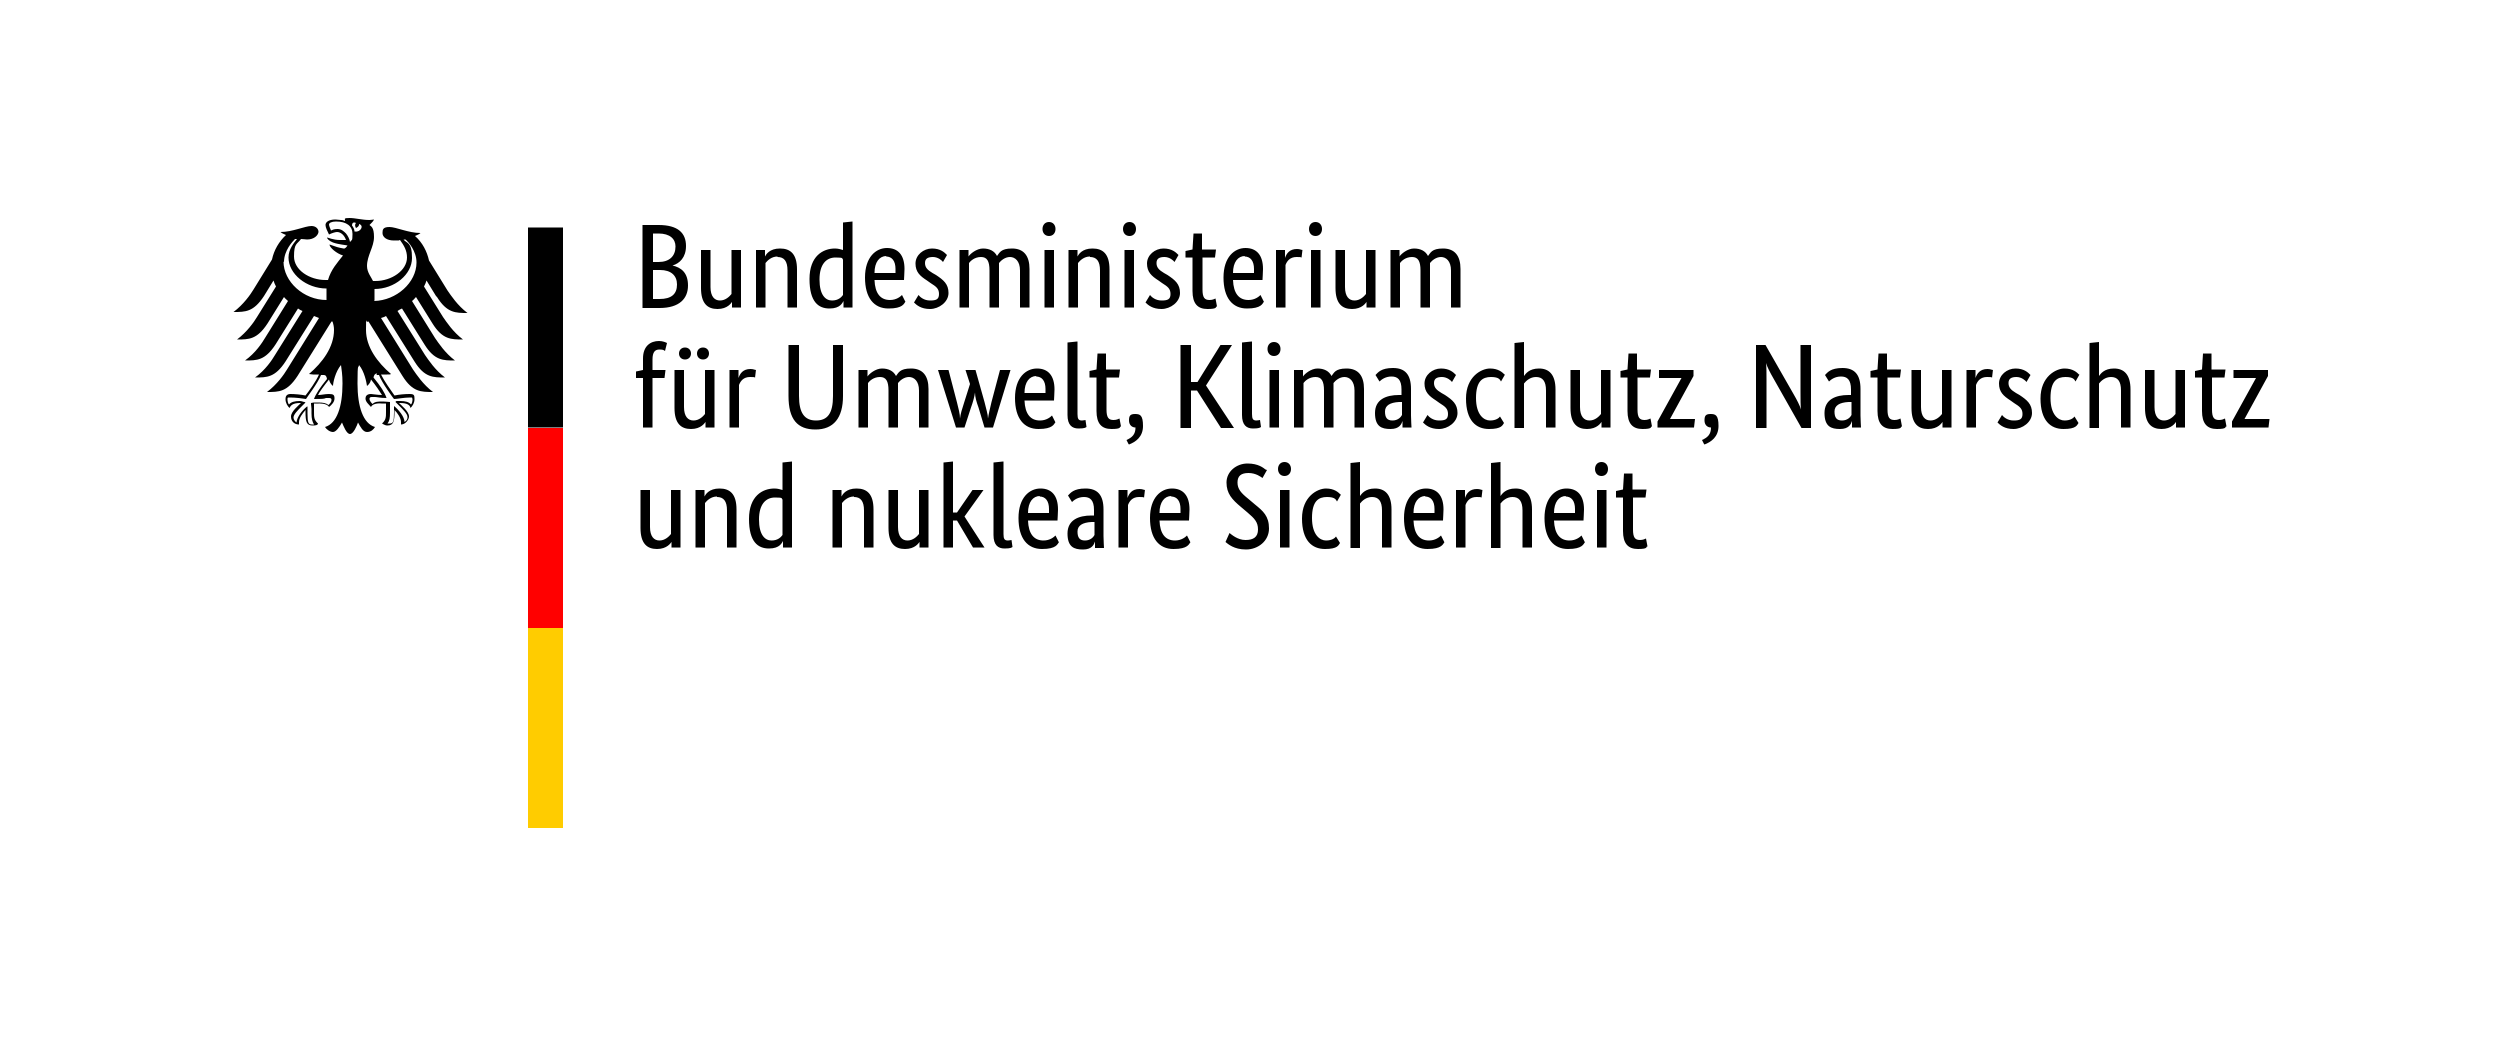 <?xml version="1.0" encoding="UTF-8"?>
<svg xmlns="http://www.w3.org/2000/svg" id="Ebene_1" version="1.1" viewBox="0 0 500 209.1">
  <defs>
    <style>
      .st0 {
        fill: #fc0;
      }

      .st1 {
        fill: #fff;
      }

      .st2 {
        fill: red;
      }
    </style>
  </defs>
  <path class="st1" d="M0,0h500v209.1H0V0Z"></path>
  <g>
    <path d="M74.9,60.1c0-.4,0-.9,0-1.4s0-.6,0-.9c4,0,7.5-2.9,7.5-6.2s-1.1-2.9-1.7-3.7c.1,0,.3,0,.4,0,.6.5,2.2,2.3,2.2,4.6,0,4-4,7.6-8.5,7.7M70.9,46.3c0-.4-.2-.8-.5-1.2,0-.4.2-.8.8-.5-.4.4,0,1,0,1,0,0,.7-.3.6-.8,1.1.3.3,1.7-.8,1.5M70,48.4c-.1-.6-.4-1.2-.8-1.7-.4-.4-.9-.9-1.7-.9s-1,.2-1.3.3c-.1-.3-.4-.9-.4-1.2s.5-.6,1.4-.6c2.1,0,3.3.9,3.3,2.5s-.2,1.1-.4,1.5M75.3,75c.2,0,.4,0,.5,0,.6,1.6,2.9,4.7,3,4.8h0s0,0,0,0c.6,0,2-.3,3.2-.3h0c.1,0,.3,0,.4,0,0,0,.1.2.1.4,0,.3-.1.8-.3,1-.4-.5-1.1-.7-2.2-.7s-.7,0-.9.2h0s0,0,0,0l.6.6c1,1,1.8,1.8,1.8,2.4s-.3.8-.6,1c0-1-1.1-2.4-2.1-3.2h0c0,0,0,.3,0,.3,0,.2,0,.6,0,1,0,1.9-.2,2.2-.9,2.2s-.3,0-.4,0c.4-.5.5-1.1.5-2.2v-.5s0-.4,0-.4c0-.4,0-.8,0-1v-.2s0,0,0,0c-.3,0-.9-.1-1.4-.1-1,0-1.6,0-2.1.5-.3-.3-.6-.7-.6-1,0-.4.3-.4.6-.4s.3,0,.5,0c.4,0,1,.2,2.3.2h0,0c-.3-1-1.2-2.4-2.6-4.1.1-.5.3-.8.7-.8M62.9,79.8h0c0,0,0,0,0,0,1.3,0,1.9,0,2.3-.2.2,0,.4,0,.5,0,.3,0,.6,0,.6.4s-.3.7-.6,1c-.5-.4-1.1-.5-2.1-.5s-1,0-1.4.1h0s0,0,0,0v.2c0,.3.1.6.1,1v.4s0,.5,0,.5c0,1.1.2,1.7.5,2.2-.1,0-.3,0-.4,0-.7,0-.9-.3-.9-2.2s0-.8,0-1v-.4s-.1,0-.1,0c-1,.8-2,2.1-2.1,3.2-.3-.2-.6-.6-.6-1,0-.6.8-1.4,1.8-2.4l.6-.6h0c0,0-.2-.1-.2-.1-.2,0-.6-.2-.9-.2-1.1,0-1.8.2-2.2.7-.2-.2-.3-.7-.3-1s0-.3.1-.4c0,0,.2,0,.4,0h0c1.2,0,2.6.2,3.2.3h0s0,0,0,0c0-.1,2.4-3.2,3-4.8.1,0,.3,0,.5,0,.5,0,.6.3.7.8-1.4,1.7-2.3,3.1-2.6,4M56.8,52.4c0-2.3,1.7-4.1,2.2-4.6.1,0,.3,0,.4,0-.6.8-1.7,2-1.7,3.7,0,3.3,3.6,6.2,7.6,6.2,0,.3,0,.6,0,.9,0,.5,0,1,0,1.4-4.6,0-8.6-3.7-8.6-7.7M87.4,59.4c2,3.2,3.7,3.2,6.1,3.2-2-1.5-3.3-3.5-4-4.5l-3.7-6c-.4-1.8-1.3-3.6-2.8-4.9.5-.2.9-.4,1.1-.6-2.4,0-4.9-1.2-6.2-1.2s-1.4.5-1.4,1.2c0,.8.8,1.5,2.3,1.5s.7,0,1.2-.1c.8,1.1,1.4,2.1,1.4,3.5,0,2.6-3.1,4.7-6.3,4.7s-.4,0-.5,0c-.3-.7-1.2-1.7-1.2-3,0-2.1,1.4-3.8,1.4-5.8s-.6-2.1-.9-2.4c.4-.4.8-.8.9-1.1-.2,0-.5.1-.9.1-1.5,0-2.8-.4-4-.4s-.9.2-.9.4,0,.2,0,.2c-.3-.1-.5-.2-.8-.2-.4,0-.7-.1-1.1-.1-1.5,0-2,.6-2,1.1s.4,1.3.7,1.9c.6-.3,1.3-.5,1.6-.5.8,0,1.5.7,1.8,1.6-.5,0-.6,0-1.2,0-1.4,0-2.4-.5-2.6-.5s0,0,0,0c0,.2.4.7,1.2,1,1.1.4,2.6.5,2.9.6,0,0-.3.5-.6.6,0,0-.1,0-.2,0-1.1-.2-1.4-.3-2.8-.8,0,0,0,0,0,0,0,.6,1.4,1.8,2.7,2.2-1.1,1.4-2.4,2.8-3,4.9-.2,0-.4,0-.5,0-3.2,0-6.3-2-6.3-4.7s.6-2.4,1.4-3.5c.5,0,.9.1,1.2.1,1.4,0,2.2-.8,2.3-1.5,0-.7-.6-1.2-1.4-1.2-1.3,0-3.8,1.2-6.2,1.2.2.2.6.4,1.1.6-1.4,1.3-2.4,3-2.8,4.9l-3.7,6c-.6,1-2,3-4,4.5,2.4,0,4,0,6.1-3.2l1.9-3.1c.1.4.3.8.5,1.2l-3.8,6.1c-.6,1-2,3-4,4.5,2.4,0,4,0,6.1-3.2l3.3-5.3c.2.3.5.5.8.8l-4.6,7.4c-.6,1-1.9,3-4,4.5,2.4,0,4,0,6.1-3.2l4.5-7.2c.3.2.6.4.9.5l-5.5,8.8c-.6,1-1.9,3-4,4.5,2.4,0,4,0,6.1-3.2l5.7-9.1c.3.1.7.3,1,.4l-6.4,10.3c-.6,1-2,3-4,4.5,2.4,0,4,0,6.1-3.2l6.8-10.9c0,0,.1,0,.2,0,.2.6.3,1.1.3,1.7,0,3.4-2.3,6.5-5,8.8.2,0,.5.1.8.1.6,0,.9,0,1.2,0-.6,1.4-2,3.3-2.7,4.2-.9-.2-2.2-.3-3-.3s-1,.5-1,1c0,.8.4,1.4.8,1.8.2-.4.5-1,2.1-1s0,0,.2,0c-.5.5-2,1.7-2,2.7s.7,1.6,1.6,1.6c0-.2,0-.4,0-.5,0-.8.7-1.7,1.3-2.4,0,.2,0,.2,0,.4,0,1.9.2,2.7,1.4,2.7s1-.3,1.1-.4c-.8-.7-.8-1.3-.8-2.3,0-.3,0-.5,0-.9,0-.2,0-.6,0-.8.4,0,.6,0,.9,0,0,0,1.7-.1,2.1.7.5-.4,1.1-1,1.1-1.7s-.2-.9-1.1-.9-1.4.2-2.2.2c.2-.5,1.3-2,2.2-3.1.1.4.3.9.8,1.3,0-.7.5-2.9,1.6-4.2.1.9.3,1.8.3,3.7,0,4.6-1.1,8-3.5,8.7.3.5,1,1,1.6,1s1.3-1,1.8-1.9c.3.7.9,2.3,1.6,2.3s1.4-1.7,1.6-2.3c.5.9,1,1.9,1.8,1.9s1.3-.5,1.6-1c-2.4-.7-3.5-4.1-3.5-8.7s.2-2.8.3-3.7c1.1,1.3,1.5,3.5,1.6,4.2.5-.4.7-.8.8-1.3.9,1.1,1.9,2.6,2.2,3.1-.9,0-1.9-.2-2.2-.2-.9,0-1.1.5-1.1.9,0,.7.7,1.2,1.1,1.7.4-.9,2.1-.7,2.1-.7.3,0,.5,0,.9,0,0,.2,0,.5,0,.8,0,.4,0,.6,0,.9,0,1,0,1.6-.8,2.3.1,0,.5.4,1.1.4,1.2,0,1.4-.9,1.4-2.7s0-.2,0-.4c.6.6,1.3,1.6,1.3,2.4s0,.3,0,.5c.9,0,1.6-1,1.6-1.6,0-1-1.5-2.2-2-2.7,0,0,.1,0,.2,0,1.6,0,2,.5,2.1,1,.4-.4.8-1,.8-1.8s-.1-1-1-1-2.1.1-3,.3c-.7-1-2-2.8-2.7-4.2.3,0,.6,0,1.2,0s.6,0,.8-.1c-2.7-2.3-5-5.4-5-8.8s.1-1.1.3-1.7c0,0,.1,0,.2,0l6.8,10.9c2,3.2,3.7,3.2,6.1,3.2-2-1.5-3.3-3.5-4-4.5l-6.4-10.3c.3-.1.7-.2,1-.4l5.7,9.1c2,3.2,3.7,3.2,6.1,3.2-2-1.5-3.3-3.5-4-4.5l-5.5-8.8c.3-.2.6-.4.9-.5l4.5,7.2c2,3.2,3.7,3.2,6.1,3.2-2-1.5-3.3-3.5-4-4.5l-4.6-7.4c.3-.2.5-.5.8-.8l3.3,5.3c2,3.2,3.7,3.2,6.1,3.2-2-1.5-3.3-3.5-4-4.5l-3.8-6.1c.2-.4.4-.8.5-1.2,0,0,1.9,3.1,1.9,3.1Z"></path>
    <g>
      <path d="M105.6,45.5h7v40h-7v-40Z"></path>
      <path class="st2" d="M105.6,85.6h7v40h-7v-40Z"></path>
      <path class="st0" d="M105.6,125.6h7v40h-7v-40Z"></path>
    </g>
    <g>
      <path d="M137.2,49.2c0-2.6-1.6-4.2-5.5-4.2h-3.2v16.6h3.4c4,0,5.7-1.9,5.7-4.5s-1.4-3.6-3.1-4h0c1.4-.4,2.7-1.6,2.7-3.9ZM135.1,49.3c0,1.9-1.2,3.1-3.4,3.1h-1.1v-5.7h1.1c2.3,0,3.4,1.1,3.4,2.6ZM135.4,56.9c0,1.9-1.1,2.9-3.5,2.9h-1.3v-5.8h1.4c2.2,0,3.4,1.1,3.4,2.9ZM146.4,60.2h0v1.3h1.8v-11.5h-1.9v8.8c-.4.5-1.2,1.3-2.3,1.3s-1.9-.8-1.9-2.7v-7.4h-1.9v7.6c0,3.1,1.3,4.2,3.3,4.2s2.8-1.2,3-1.6ZM155.5,51.4c1.3,0,2,.8,2,2.7v7.4h1.9v-7.6c0-3.1-1.3-4.2-3.4-4.2s-2.8,1.2-3,1.6h0v-1.3h-1.8v11.5h1.9v-8.9c.4-.5,1.2-1.3,2.4-1.3ZM166.4,60.1c-1.3,0-2.5-1.1-2.5-4.2s1.4-4.4,3.2-4.4,1.2.2,1.5.4v7.1c-.3.4-.9,1.1-2.2,1.1ZM168.7,60.3h0v1.2h1.8v-17.2l-1.9.2v5.5c-.4-.1-.9-.3-1.6-.3-2.4,0-5.1,1.5-5.1,6.1s1.8,5.9,4,5.9,2.6-1.2,2.8-1.5ZM177.2,51.3c1.2,0,1.9.9,1.9,2.5s0,.7,0,.8h-4.2c0-2.2,1-3.4,2.4-3.4ZM181.1,60.4l-.7-1.4c-.3.3-1.1,1-2.4,1-1.9,0-3-1.3-3.1-4h5.9c0-.6.1-1.2.1-2.2,0-2.8-1.3-4.2-3.5-4.2s-4.4,1.8-4.4,5.9,1.8,6.2,4.7,6.2,3.1-1,3.4-1.4ZM189.3,50.9c-.4-.4-1.2-1.2-2.9-1.2s-3.3,1.3-3.3,3,.9,2.5,2.3,3.4l.7.5c1.1.7,1.7,1.1,1.7,2.2s-.6,1.3-1.8,1.3-2-.7-2.3-1.1l-.9,1.5c.5.5,1.4,1.3,3.2,1.3s3.7-1.4,3.7-3.2-1-2.6-2.5-3.6l-.7-.4c-1-.6-1.5-1.1-1.5-2s.6-1.2,1.6-1.2,1.8.7,2,1l.8-1.4ZM196.2,51.4c1.2,0,1.7.8,1.7,2.7v7.4h1.9v-7.7c0-.4,0-.8,0-1.2.4-.5,1.2-1.2,2.2-1.2s2,.8,2,2.7v7.4h1.9v-7.7c0-2.7-1.2-4.1-3.5-4.1s-2.5.9-3,1.5c-.5-1-1.5-1.5-2.8-1.5s-2.6,1.1-2.9,1.6h0v-1.3h-1.8v11.5h1.9v-8.9c.3-.4,1.1-1.2,2.4-1.2ZM209.8,47.2c.8,0,1.3-.6,1.3-1.4s-.5-1.4-1.3-1.4-1.3.6-1.3,1.4.5,1.4,1.3,1.4ZM210.8,50h-1.9v11.5h1.9v-11.5ZM218,51.4c1.3,0,2,.8,2,2.7v7.4h1.9v-7.6c0-3.1-1.3-4.2-3.4-4.2s-2.8,1.2-3,1.6h0v-1.3h-1.8v11.5h1.9v-8.9c.4-.5,1.2-1.3,2.4-1.3ZM225.9,47.2c.8,0,1.3-.6,1.3-1.4s-.5-1.4-1.3-1.4-1.3.6-1.3,1.4.5,1.4,1.3,1.4ZM226.8,50h-1.9v11.5h1.9v-11.5ZM235.6,50.9c-.4-.4-1.2-1.2-2.9-1.2s-3.3,1.3-3.3,3,.9,2.5,2.3,3.4l.7.5c1.1.7,1.7,1.1,1.7,2.2s-.6,1.3-1.8,1.3-2-.7-2.3-1.1l-.9,1.5c.5.5,1.4,1.3,3.2,1.3s3.7-1.4,3.7-3.2-1-2.6-2.5-3.6l-.7-.4c-1-.6-1.5-1.1-1.5-2s.6-1.2,1.6-1.2,1.8.7,2,1l.8-1.4ZM243.4,61.3l-.3-1.6c-.2.1-.6.3-1.2.3-1,0-1.4-.5-1.4-2.1v-6.4h2.5l.2-1.6h-2.8v-3.2h-1.7l-.2,3.2-1.4.3v1.3h1.4v6.7c0,2.5,1,3.6,3,3.6s1.6-.4,1.8-.5ZM248.9,51.3c1.2,0,1.9.9,1.9,2.5s0,.7,0,.8h-4.2c0-2.2,1-3.4,2.4-3.4ZM252.8,60.4l-.7-1.4c-.3.3-1.1,1-2.4,1-1.9,0-3-1.3-3.1-4h5.9c0-.6.1-1.2.1-2.2,0-2.8-1.3-4.2-3.5-4.2s-4.4,1.8-4.4,5.9,1.8,6.2,4.7,6.2,3.1-1,3.4-1.4ZM260.5,50c-.2,0-.5-.2-1.1-.2-1.5,0-2.1.9-2.4,1.8h0v-1.6h-1.8v11.5h1.9v-8.5c.3-.8.9-1.6,2.2-1.6s.9.1,1,.2l.2-1.7ZM263.1,47.2c.8,0,1.3-.6,1.3-1.4s-.5-1.4-1.3-1.4-1.3.6-1.3,1.4.5,1.4,1.3,1.4ZM264.1,50h-1.9v11.5h1.9v-11.5ZM273.3,60.2h0v1.3h1.8v-11.5h-1.9v8.8c-.4.5-1.2,1.3-2.3,1.3s-1.9-.8-1.9-2.7v-7.4h-1.9v7.6c0,3.1,1.3,4.2,3.3,4.2s2.8-1.2,3-1.6ZM282.4,51.4c1.2,0,1.7.8,1.7,2.7v7.4h1.9v-7.7c0-.4,0-.8,0-1.2.4-.5,1.2-1.2,2.2-1.2s2,.8,2,2.7v7.4h1.9v-7.7c0-2.7-1.2-4.1-3.5-4.1s-2.5.9-3,1.5c-.5-1-1.5-1.5-2.8-1.5s-2.6,1.1-2.9,1.6h0v-1.3h-1.8v11.5h1.9v-8.9c.3-.4,1.1-1.2,2.4-1.2Z"></path>
      <path d="M132.9,75.6l.2-1.6h-2.6v-2.1c0-1.5.5-2,1.4-2s.9.2,1.1.3l.4-1.6c-.2-.1-.8-.4-1.6-.4-1.7,0-3.2,1-3.2,3.5v2.3l-1.4.3v1.3h1.4v9.9h1.9v-9.9h2.4ZM141.8,70.7c0-.7-.5-1.2-1.2-1.2s-1.2.5-1.2,1.2.5,1.2,1.2,1.2,1.2-.5,1.2-1.2ZM138.2,70.7c0-.7-.5-1.2-1.2-1.2s-1.2.5-1.2,1.2.5,1.2,1.2,1.2,1.2-.5,1.2-1.2ZM141.1,84.2h0v1.3h1.8v-11.5h-1.9v8.8c-.4.5-1.2,1.3-2.3,1.3s-1.9-.8-1.9-2.7v-7.4h-1.9v7.6c0,3.1,1.3,4.2,3.3,4.2s2.8-1.2,3-1.6ZM151.2,74c-.2,0-.5-.2-1.1-.2-1.5,0-2.1.9-2.4,1.8h0v-1.6h-1.8v11.5h1.9v-8.5c.3-.8.9-1.6,2.2-1.6s.9.1,1,.2l.2-1.7ZM168.6,69h-2v10.2c0,3.5-1.1,4.9-3.4,4.9s-3.4-1.5-3.4-4.9v-10.2h-2.1v10.2c0,4.7,1.8,6.7,5.4,6.7s5.5-2.3,5.5-6.7v-10.2ZM176,75.4c1.2,0,1.7.8,1.7,2.7v7.4h1.9v-7.7c0-.4,0-.8,0-1.2.4-.5,1.2-1.2,2.2-1.2s2,.8,2,2.7v7.4h1.9v-7.7c0-2.7-1.2-4.1-3.5-4.1s-2.5.9-3,1.5c-.5-1-1.5-1.5-2.8-1.5s-2.6,1.1-2.9,1.6h0v-1.3h-1.8v11.5h1.9v-8.9c.3-.4,1.1-1.2,2.4-1.2ZM200,74l-1.7,6.4c-.3,1.3-.6,2.5-.7,3.3h0c0-.8-.4-2-.7-3.3l-1.8-6.4h-2l.9,2.8-1.2,3.8c-.4,1.2-.7,2.2-.8,3.1h0c0-.9-.3-2-.6-3.2l-1.7-6.5h-2.1l3.6,11.5h1.7l1.3-4c.4-1.1.7-2.2.8-3h0c0,.9.3,1.9.7,3l1.2,4h1.7l3.5-11.5h-1.9ZM207.2,75.3c1.2,0,1.9.9,1.9,2.5s0,.7,0,.8h-4.2c0-2.2,1-3.4,2.4-3.4ZM211.1,84.5l-.7-1.4c-.3.3-1.1,1-2.4,1-1.9,0-3-1.3-3.1-4h5.9c0-.6.1-1.2.1-2.2,0-2.8-1.3-4.2-3.5-4.2s-4.4,1.8-4.4,5.9,1.8,6.2,4.7,6.2,3.1-1,3.4-1.4ZM215.4,68.3l-1.9.2v14.5c0,2,.9,2.7,2.2,2.7s1.4-.2,1.6-.3l-.2-1.4c-.1,0-.4.1-.7.1-.7,0-.9-.3-.9-1.3v-14.5ZM224.2,85.3l-.3-1.6c-.2.1-.6.3-1.2.3-1,0-1.4-.5-1.4-2.1v-6.4h2.5l.2-1.6h-2.8v-3.2h-1.7l-.2,3.2-1.4.3v1.3h1.4v6.7c0,2.5,1,3.6,3,3.6s1.6-.4,1.8-.5ZM225.8,88.9c1.3-.5,2.8-1.5,2.8-3.7s-.6-2.4-1.6-2.4-1.2.4-1.2,1.3.6,1.4,1.3,1.4h0c0,1.4-.7,2-1.8,2.5l.4.8ZM246.4,69h-2.3l-4.6,7.4h-1.3v-7.4h-2.1v16.6h2.1v-7.5h1.2l4.8,7.5h2.6l-5.6-8.5,5.2-8.1ZM250.3,68.3l-1.9.2v14.5c0,2,.9,2.7,2.2,2.7s1.4-.2,1.6-.3l-.2-1.4c-.1,0-.4.1-.7.1-.7,0-.9-.3-.9-1.3v-14.5ZM254.8,71.2c.8,0,1.3-.6,1.3-1.4s-.5-1.4-1.3-1.4-1.3.6-1.3,1.4.5,1.4,1.3,1.4ZM255.8,74h-1.9v11.5h1.9v-11.5ZM263.1,75.4c1.2,0,1.7.8,1.7,2.7v7.4h1.9v-7.7c0-.4,0-.8,0-1.2.4-.5,1.2-1.2,2.2-1.2s2,.8,2,2.7v7.4h1.9v-7.7c0-2.7-1.2-4.1-3.5-4.1s-2.5.9-3,1.5c-.5-1-1.5-1.5-2.8-1.5s-2.6,1.1-2.9,1.6h0v-1.3h-1.8v11.5h1.9v-8.9c.3-.4,1.1-1.2,2.4-1.2ZM280.4,79h-.6c-2.6,0-4.8.9-4.8,3.6s1.3,3.2,3.1,3.2,2.2-1,2.4-1.6h0c0,.6,0,.9,0,1.3h1.8c0-.3-.1-1.4-.1-2.4v-5.3c0-2.9-1.2-4.2-3.6-4.2s-3,.9-3.5,1.4l.8,1.3c.4-.4,1.2-1,2.4-1s2,.6,2,2.6v1.1ZM280.4,80.5v2.5c-.2.4-.8,1.1-1.9,1.1s-1.5-.6-1.5-1.8,1-1.8,2.8-1.9h.6ZM291.1,74.9c-.4-.4-1.2-1.2-2.9-1.2s-3.3,1.3-3.3,3,.9,2.5,2.3,3.4l.7.5c1.1.7,1.7,1.1,1.7,2.2s-.6,1.3-1.8,1.3-2-.7-2.3-1.1l-.9,1.5c.5.5,1.4,1.3,3.2,1.3s3.7-1.4,3.7-3.2-1-2.6-2.5-3.6l-.7-.4c-1-.6-1.5-1.1-1.5-2s.6-1.2,1.6-1.2,1.8.7,2,1l.8-1.4ZM300.9,74.9c-.4-.4-1.2-1.2-2.9-1.2s-4.8,1.6-4.8,6,2,6.1,4.6,6.1,2.7-.8,3-1.2l-.8-1.3c-.2.3-.8.8-2,.8s-2.8-1.1-2.8-4.5,1.3-4.2,3-4.2,1.8.6,2,.9l.8-1.4ZM307.2,75.4c1.3,0,2,.8,2,2.7v7.4h1.9v-7.6c0-3-1.3-4.2-3.3-4.2s-2.7,1.1-3,1.5h0v-6.8l-1.9.2v17h1.9v-8.9c.4-.5,1.2-1.3,2.4-1.3ZM320.3,84.2h0v1.3h1.8v-11.5h-1.9v8.8c-.4.5-1.2,1.3-2.3,1.3s-1.9-.8-1.9-2.7v-7.4h-1.9v7.6c0,3.1,1.3,4.2,3.3,4.2s2.8-1.2,3-1.6ZM330.4,85.3l-.3-1.6c-.2.1-.6.3-1.2.3-1,0-1.4-.5-1.4-2.1v-6.4h2.5l.2-1.6h-2.8v-3.2h-1.7l-.2,3.2-1.4.3v1.3h1.4v6.7c0,2.5,1,3.6,3,3.6s1.6-.4,1.8-.5ZM338.7,74h-6.9v1.6h4.5s-4.8,8.7-4.8,8.7v1.2h7.3l.2-1.7h-5s4.7-8.6,4.7-8.6v-1.2ZM340.9,88.9c1.3-.5,2.8-1.5,2.8-3.7s-.6-2.4-1.6-2.4-1.2.4-1.2,1.3.6,1.4,1.3,1.4h0c0,1.4-.7,2-1.8,2.5l.4.8ZM360.1,69v9.5c0,1.4,0,2.7.1,3.4h0c-.2-.7-.8-1.9-1.5-3.1l-5.6-9.8h-1.9v16.6h2.1v-9.6c0-1.4,0-2.7-.1-3.4h0c.2.7.8,1.9,1.5,3.1l5.6,9.9h1.9v-16.6h-2.1ZM370.3,79h-.6c-2.6,0-4.8.9-4.8,3.6s1.3,3.2,3.1,3.2,2.2-1,2.4-1.6h0c0,.6,0,.9,0,1.3h1.8c0-.3-.1-1.4-.1-2.4v-5.3c0-2.9-1.2-4.2-3.6-4.2s-3,.9-3.5,1.4l.8,1.3c.4-.4,1.2-1,2.4-1s2,.6,2,2.6v1.1ZM370.3,80.5v2.5c-.2.4-.8,1.1-1.9,1.1s-1.5-.6-1.5-1.8,1-1.8,2.8-1.9h.6ZM380.4,85.3l-.3-1.6c-.2.1-.6.3-1.2.3-1,0-1.4-.5-1.4-2.1v-6.4h2.5l.2-1.6h-2.8v-3.2h-1.7l-.2,3.2-1.4.3v1.3h1.4v6.7c0,2.5,1,3.6,3,3.6s1.6-.4,1.8-.5ZM388.5,84.2h0v1.3h1.8v-11.5h-1.9v8.8c-.4.5-1.2,1.3-2.3,1.3s-1.9-.8-1.9-2.7v-7.4h-1.9v7.6c0,3.1,1.3,4.2,3.3,4.2s2.8-1.2,3-1.6ZM398.6,74c-.2,0-.5-.2-1.1-.2-1.5,0-2.1.9-2.4,1.8h0v-1.6h-1.8v11.5h1.9v-8.5c.3-.8.9-1.6,2.2-1.6s.9.1,1,.2l.2-1.7ZM406,74.9c-.4-.4-1.2-1.2-2.9-1.2s-3.3,1.3-3.3,3,.9,2.5,2.3,3.4l.7.5c1.1.7,1.7,1.1,1.7,2.2s-.6,1.3-1.8,1.3-2-.7-2.3-1.1l-.9,1.5c.5.5,1.4,1.3,3.2,1.3s3.7-1.4,3.7-3.2-1-2.6-2.5-3.6l-.7-.4c-1-.6-1.5-1.1-1.5-2s.6-1.2,1.6-1.2,1.8.7,2,1l.8-1.4ZM415.8,74.9c-.4-.4-1.2-1.2-2.9-1.2s-4.8,1.6-4.8,6,2,6.1,4.6,6.1,2.7-.8,3-1.2l-.8-1.3c-.2.3-.8.8-2,.8s-2.8-1.1-2.8-4.5,1.3-4.2,3-4.2,1.8.6,2,.9l.8-1.4ZM422.2,75.4c1.3,0,2,.8,2,2.7v7.4h1.9v-7.6c0-3-1.3-4.2-3.3-4.2s-2.7,1.1-3,1.5h0v-6.8l-1.9.2v17h1.9v-8.9c.4-.5,1.2-1.3,2.4-1.3ZM435.2,84.2h0v1.3h1.8v-11.5h-1.9v8.8c-.4.5-1.2,1.3-2.3,1.3s-1.9-.8-1.9-2.7v-7.4h-1.9v7.6c0,3.1,1.3,4.2,3.3,4.2s2.8-1.2,3-1.6ZM445.3,85.3l-.3-1.6c-.2.1-.6.3-1.2.3-1,0-1.4-.5-1.4-2.1v-6.4h2.5l.2-1.6h-2.8v-3.2h-1.7l-.2,3.2-1.4.3v1.3h1.4v6.7c0,2.5,1,3.6,3,3.6s1.6-.4,1.8-.5h0ZM453.6,74h-6.9v1.6h4.5s-4.8,8.7-4.8,8.7v1.2h7.3l.2-1.7h-5s4.7-8.6,4.7-8.6v-1.2Z"></path>
      <path d="M134.3,108.2h0v1.3h1.8v-11.5h-1.9v8.8c-.4.5-1.2,1.3-2.3,1.3s-1.9-.8-1.9-2.7v-7.4h-1.9v7.6c0,3.1,1.3,4.2,3.3,4.2s2.8-1.2,3-1.6ZM143.4,99.4c1.3,0,2,.8,2,2.7v7.4h1.9v-7.6c0-3.1-1.3-4.2-3.4-4.2s-2.8,1.2-3,1.6h0v-1.3h-1.8v11.5h1.9v-8.9c.4-.5,1.2-1.3,2.4-1.3ZM154.3,108.1c-1.3,0-2.5-1.1-2.5-4.2s1.4-4.4,3.2-4.4,1.2.2,1.5.4v7.1c-.3.4-.9,1.1-2.2,1.1ZM156.6,108.3h0v1.2h1.8v-17.2l-1.9.2v5.5c-.4-.1-.9-.3-1.6-.3-2.4,0-5.1,1.5-5.1,6.1s1.8,5.9,4,5.9,2.6-1.2,2.8-1.5ZM170.8,99.4c1.3,0,2,.8,2,2.7v7.4h1.9v-7.6c0-3.1-1.3-4.2-3.4-4.2s-2.8,1.2-3,1.6h0v-1.3h-1.8v11.5h1.9v-8.9c.4-.5,1.2-1.3,2.4-1.3ZM183.9,108.2h0v1.3h1.8v-11.5h-1.9v8.8c-.4.5-1.2,1.3-2.3,1.3s-1.9-.8-1.9-2.7v-7.4h-1.9v7.6c0,3.1,1.3,4.2,3.3,4.2s2.8-1.2,3-1.6ZM196.8,98h-2.3l-3.1,4.5h-.8v-10.2l-1.9.2v17h1.9v-5.4h.8l3.2,5.4h2.3l-4-6.2,3.8-5.3ZM200.6,92.3l-1.9.2v14.5c0,2,.9,2.7,2.2,2.7s1.4-.2,1.6-.3l-.2-1.4c-.1,0-.4.1-.7.1-.7,0-.9-.3-.9-1.3v-14.5ZM207.9,99.3c1.2,0,1.9.9,1.9,2.5s0,.7,0,.8h-4.2c0-2.2,1-3.4,2.4-3.4ZM211.8,108.5l-.7-1.4c-.3.3-1.1,1-2.4,1-1.9,0-3-1.3-3.1-4h5.9c0-.6.1-1.2.1-2.2,0-2.8-1.3-4.2-3.5-4.2s-4.4,1.8-4.4,5.9,1.8,6.2,4.7,6.2,3.1-1,3.4-1.4ZM218.9,103.1h-.6c-2.6,0-4.8.9-4.8,3.6s1.3,3.2,3.1,3.2,2.2-1,2.4-1.6h0c0,.6,0,.9,0,1.3h1.8c0-.3-.1-1.4-.1-2.4v-5.3c0-2.9-1.2-4.2-3.6-4.2s-3,.9-3.5,1.4l.8,1.3c.4-.4,1.2-1,2.4-1s2,.6,2,2.6v1.1ZM218.9,104.5v2.5c-.2.4-.8,1.1-1.9,1.1s-1.5-.6-1.5-1.8,1-1.8,2.8-1.9h.6ZM229,98c-.2,0-.5-.2-1.1-.2-1.5,0-2.1.9-2.4,1.8h0v-1.6h-1.8v11.5h1.9v-8.5c.3-.8.9-1.6,2.2-1.6s.9.1,1,.2l.2-1.7ZM234.2,99.3c1.2,0,1.9.9,1.9,2.5s0,.7,0,.8h-4.2c0-2.2,1-3.4,2.4-3.4ZM238.1,108.5l-.7-1.4c-.3.3-1.1,1-2.4,1-1.9,0-3-1.3-3.1-4h5.9c0-.6.1-1.2.1-2.2,0-2.8-1.3-4.2-3.5-4.2s-4.4,1.8-4.4,5.9,1.8,6.2,4.7,6.2,3.1-1,3.4-1.4ZM253.1,93.9c-.4-.3-1.4-1.2-3.6-1.2s-4.2,1.6-4.2,3.8,1.1,3.4,2.9,4.9l1.3,1.1c1.4,1.2,2.1,1.9,2.1,3.4s-.9,2.1-2.5,2.1-2.8-1.1-3.2-1.4l-.8,1.8c.5.4,1.7,1.5,4.1,1.5s4.6-1.7,4.6-4.2-1.2-3.5-2.8-4.8l-1.3-1.1c-1.5-1.2-2.2-2-2.2-3.3s.7-1.9,2.2-1.9,2.5.8,2.8,1l.9-1.6ZM256.9,95.2c.8,0,1.3-.6,1.3-1.4s-.5-1.4-1.3-1.4-1.3.6-1.3,1.4.5,1.4,1.3,1.4ZM257.9,98h-1.9v11.5h1.9v-11.5ZM268.1,98.9c-.4-.4-1.2-1.2-2.9-1.2s-4.8,1.6-4.8,6,2,6.1,4.6,6.1,2.7-.8,3-1.2l-.8-1.3c-.2.3-.8.8-2,.8s-2.8-1.1-2.8-4.5,1.3-4.2,3-4.2,1.8.6,2,.9l.8-1.4ZM274.4,99.4c1.3,0,2,.8,2,2.7v7.4h1.9v-7.6c0-3-1.3-4.2-3.3-4.2s-2.7,1.1-3,1.5h0v-6.8l-1.9.2v17h1.9v-8.9c.4-.5,1.2-1.3,2.4-1.3ZM285,99.3c1.2,0,1.9.9,1.9,2.5s0,.7,0,.8h-4.2c0-2.2,1-3.4,2.4-3.4ZM288.9,108.5l-.7-1.4c-.3.3-1.1,1-2.4,1-1.9,0-3-1.3-3.1-4h5.9c0-.6.1-1.2.1-2.2,0-2.8-1.3-4.2-3.5-4.2s-4.4,1.8-4.4,5.9,1.8,6.2,4.7,6.2,3.1-1,3.4-1.4ZM296.5,98c-.2,0-.5-.2-1.1-.2-1.5,0-2.1.9-2.4,1.8h0v-1.6h-1.8v11.5h1.9v-8.5c.3-.8.9-1.6,2.2-1.6s.9.1,1,.2l.2-1.7ZM302.5,99.4c1.3,0,2,.8,2,2.7v7.4h1.9v-7.6c0-3-1.3-4.2-3.3-4.2s-2.7,1.1-3,1.5h0v-6.8l-1.9.2v17h1.9v-8.9c.4-.5,1.2-1.3,2.4-1.3ZM313.1,99.3c1.2,0,1.9.9,1.9,2.5s0,.7,0,.8h-4.2c0-2.2,1-3.4,2.4-3.4ZM317,108.5l-.7-1.4c-.3.3-1.1,1-2.4,1-1.9,0-3-1.3-3.1-4h5.9c0-.6.1-1.2.1-2.2,0-2.8-1.3-4.2-3.5-4.2s-4.4,1.8-4.4,5.9,1.8,6.2,4.7,6.2,3.1-1,3.4-1.4ZM320.3,95.2c.8,0,1.3-.6,1.3-1.4s-.5-1.4-1.3-1.4-1.3.6-1.3,1.4.5,1.4,1.3,1.4ZM321.3,98h-1.9v11.5h1.9v-11.5ZM329.5,109.3l-.3-1.6c-.2.1-.6.3-1.2.3-1,0-1.4-.5-1.4-2.1v-6.4h2.5l.2-1.6h-2.8v-3.2h-1.7l-.2,3.2-1.4.3v1.3h1.4v6.7c0,2.5,1,3.6,3,3.6s1.6-.4,1.8-.5Z"></path>
    </g>
  </g>
</svg>
